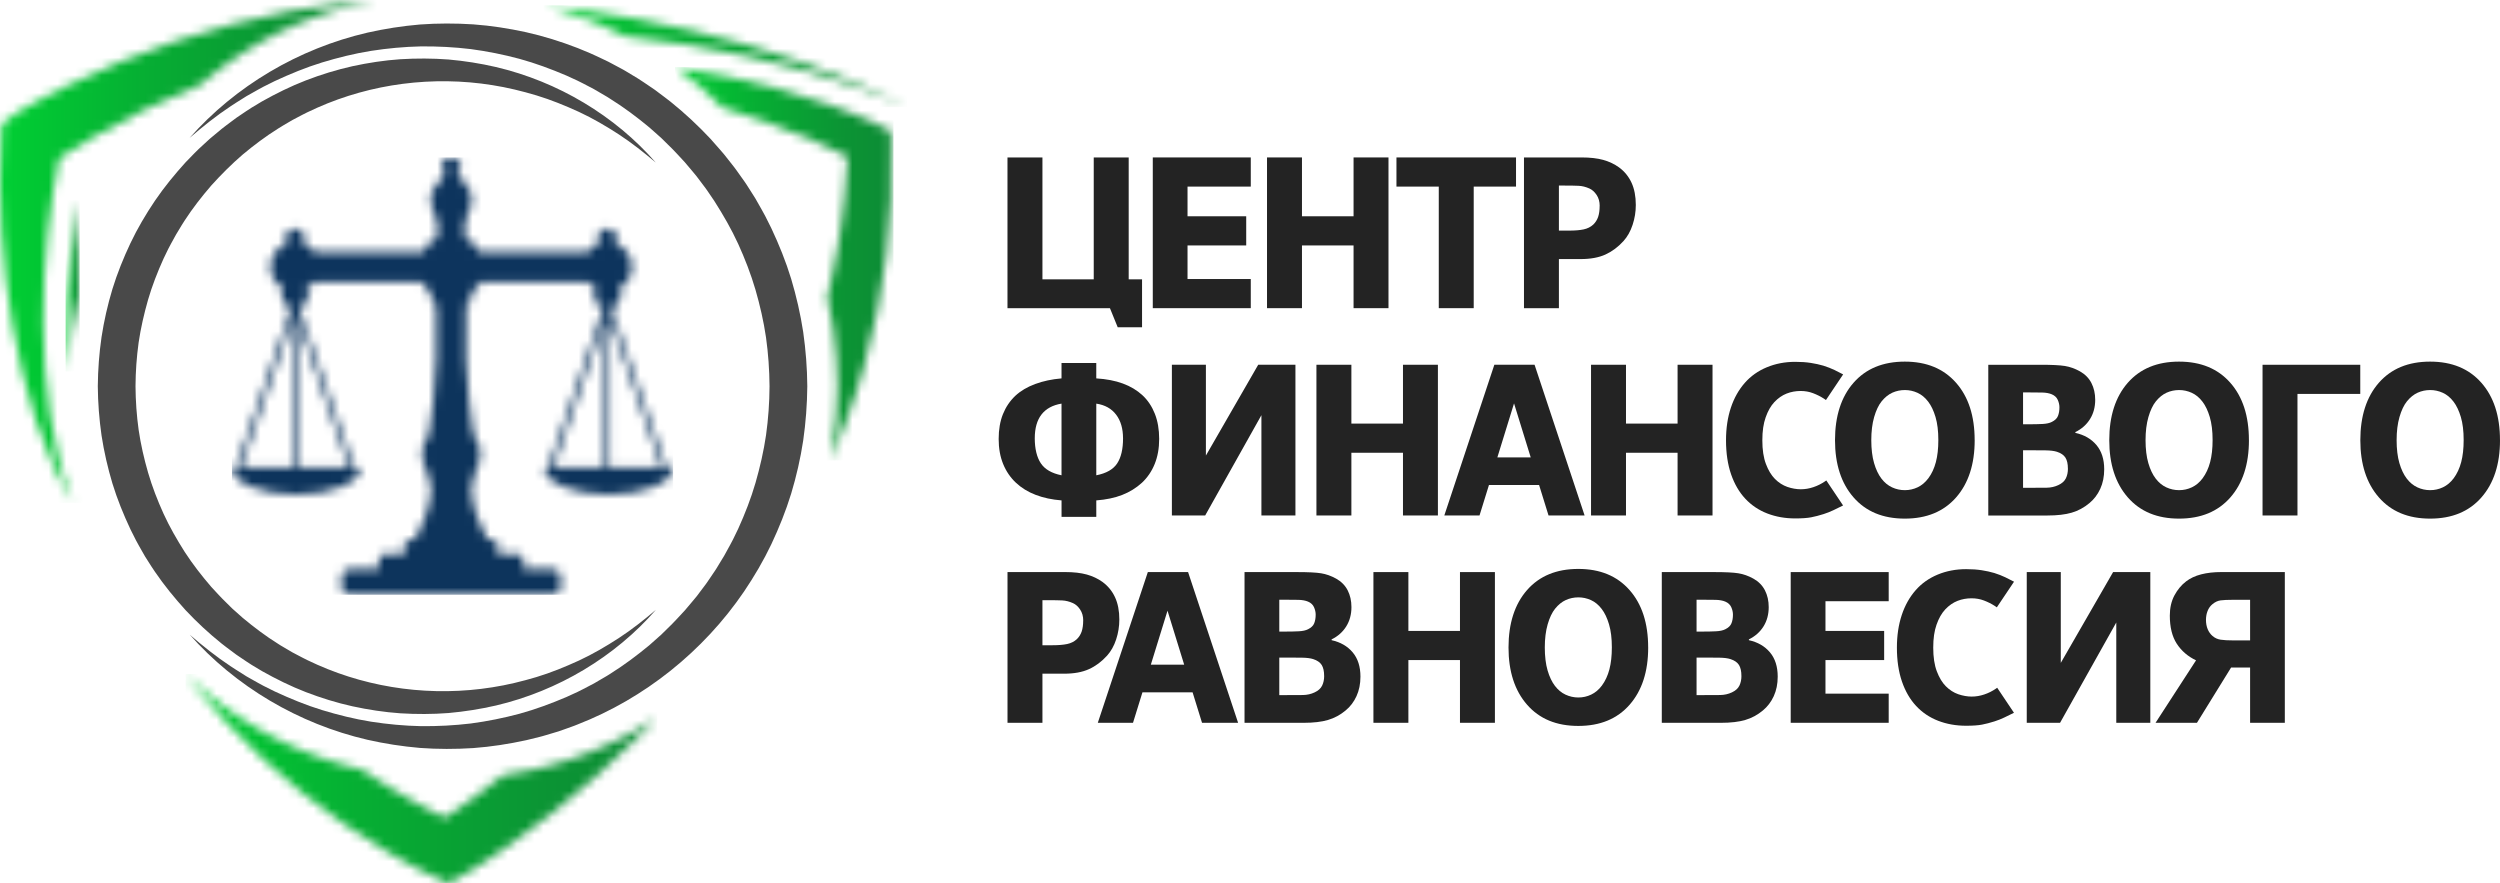 <svg width="283" height="100" viewBox="0 0 283 100" fill="none" xmlns="http://www.w3.org/2000/svg">
<path d="M125.645 34.885H114.047V17.822H118.004V31.619H123.811V17.822H127.768V31.619H129.28V37.043H126.523L125.645 34.885Z" fill="#232323"/>
<path d="M141.588 34.885H130.495V17.822H141.588V21.123H134.428V24.483H141.071V27.784H134.428V31.586H141.588V34.885Z" fill="#232323"/>
<path d="M213.8 81.82H202.707V64.76H213.8V68.058H206.643V71.421H213.286V74.719H206.643V78.521H213.8V81.82Z" fill="#232323"/>
<path d="M157.177 34.885H153.223V27.784H147.383V34.885H143.426V17.822H147.383V24.483H153.223V17.822H157.177V34.885Z" fill="#232323"/>
<path d="M162.771 58.352H158.817V51.252H152.977V58.352H149.02V41.29H152.977V47.951H158.817V41.29H162.771V58.352Z" fill="#232323"/>
<path d="M193.857 58.352H189.902V51.252H184.062V58.352H180.105V41.29H184.062V47.951H189.902V41.29H193.857V58.352Z" fill="#232323"/>
<path d="M169.224 81.82H165.269V74.719H159.429V81.82H155.472V64.76H159.429V71.421H165.269V64.76H169.224V81.82Z" fill="#232323"/>
<path d="M171.614 21.123H166.824V34.885H162.869V21.123H158.079V17.822H171.614V21.123Z" fill="#232323"/>
<path d="M185.173 23.209C185.173 23.973 185.053 24.721 184.811 25.449C184.572 26.178 184.227 26.792 183.78 27.288C183.17 27.96 182.487 28.468 181.735 28.812C180.984 29.155 180.047 29.327 178.929 29.327H176.468V34.885H172.514V17.822H179.023C179.997 17.822 180.819 17.916 181.491 18.102C182.16 18.29 182.752 18.57 183.269 18.944C183.886 19.395 184.358 19.971 184.685 20.674C185.011 21.377 185.173 22.221 185.173 23.206M181.085 23.305C181.085 22.825 180.967 22.412 180.735 22.064C180.502 21.716 180.23 21.474 179.92 21.337C179.509 21.154 179.105 21.053 178.715 21.034C178.323 21.015 177.802 21.006 177.149 21.006H176.468V26.105H177.6C178.274 26.105 178.828 26.061 179.262 25.969C179.697 25.877 180.063 25.694 180.359 25.421C180.613 25.177 180.796 24.885 180.911 24.547C181.024 24.208 181.08 23.794 181.08 23.305" fill="#232323"/>
<path d="M129.334 44.751C129.938 45.315 130.403 46.013 130.729 46.841C131.056 47.669 131.218 48.618 131.218 49.688C131.218 50.758 131.048 51.687 130.713 52.519C130.377 53.351 129.893 54.062 129.261 54.652C128.616 55.239 127.874 55.698 127.031 56.027C126.19 56.356 125.213 56.561 124.1 56.645V58.512H120.167V56.645C119.089 56.561 118.114 56.354 117.241 56.02C116.37 55.689 115.621 55.228 114.996 54.64C114.371 54.052 113.89 53.344 113.554 52.519C113.218 51.694 113.049 50.751 113.049 49.688C113.049 48.626 113.211 47.683 113.533 46.881C113.855 46.079 114.322 45.388 114.933 44.807C115.529 44.25 116.278 43.806 117.178 43.472C118.077 43.14 119.073 42.926 120.164 42.834V41.092H124.098V42.834C125.232 42.903 126.232 43.095 127.101 43.413C127.97 43.73 128.712 44.175 129.332 44.748M120.164 53.8V45.689C119.162 45.856 118.406 46.267 117.898 46.921C117.391 47.575 117.135 48.473 117.135 49.62C117.135 50.767 117.363 51.762 117.821 52.444C118.276 53.128 119.058 53.58 120.164 53.803M127.127 49.62C127.127 48.52 126.866 47.626 126.345 46.94C125.824 46.253 125.075 45.835 124.1 45.691V53.803C125.234 53.582 126.021 53.133 126.465 52.456C126.909 51.779 127.129 50.833 127.129 49.62" fill="#232323"/>
<path d="M146.643 58.352H142.792V46.998L136.426 58.352H132.657V41.29H136.508V51.569L142.43 41.29H146.643V58.352Z" fill="#232323"/>
<path d="M179.38 58.352H175.294L174.225 54.903H168.55L167.481 58.352H163.496L169.16 41.29H173.713L179.377 58.352H179.38ZM173.277 51.776L171.389 45.663L169.501 51.776H173.274H173.277Z" fill="#232323"/>
<path d="M223.534 49.827C223.534 52.547 222.834 54.706 221.432 56.307C220.03 57.908 218.095 58.708 215.622 58.708C213.15 58.708 211.224 57.908 209.825 56.307C208.425 54.706 207.723 52.547 207.723 49.827C207.723 47.107 208.423 44.918 209.825 43.324C211.224 41.732 213.159 40.935 215.622 40.935C218.086 40.935 220.014 41.732 221.42 43.324C222.827 44.915 223.531 47.083 223.531 49.827M218.288 54.146C218.673 53.627 218.957 53.013 219.142 52.307C219.328 51.6 219.419 50.77 219.419 49.815C219.419 48.792 219.314 47.92 219.1 47.203C218.886 46.486 218.609 45.905 218.266 45.461C217.917 45.002 217.513 44.671 217.057 44.464C216.602 44.257 216.125 44.153 215.632 44.153C215.139 44.153 214.66 44.252 214.216 44.452C213.772 44.652 213.366 44.979 212.995 45.437C212.652 45.865 212.372 46.455 212.154 47.208C211.938 47.96 211.83 48.832 211.83 49.827C211.83 50.822 211.936 51.708 212.145 52.423C212.354 53.138 212.631 53.721 212.974 54.17C213.316 54.621 213.718 54.953 214.178 55.167C214.638 55.381 215.122 55.486 215.629 55.486C216.137 55.486 216.623 55.378 217.081 55.16C217.538 54.941 217.942 54.605 218.285 54.146" fill="#232323"/>
<path d="M206.739 54.384C206.685 54.421 206.634 54.459 206.58 54.496C206.18 54.769 205.746 54.988 205.276 55.145C204.807 55.305 204.33 55.385 203.851 55.385C203.372 55.385 202.841 55.296 202.327 55.117C201.813 54.938 201.345 54.638 200.927 54.219C200.516 53.808 200.174 53.243 199.904 52.526C199.631 51.809 199.497 50.918 199.497 49.85C199.497 48.783 199.622 47.96 199.873 47.243C200.124 46.526 200.451 45.952 200.857 45.517C201.282 45.068 201.747 44.746 202.247 44.551C202.747 44.356 203.278 44.259 203.832 44.259C204.332 44.259 204.804 44.342 205.243 44.511C205.682 44.678 206.091 44.882 206.469 45.127C206.549 45.178 206.619 45.233 206.697 45.284L208.644 42.381C208.362 42.228 208.033 42.061 207.66 41.882C207.286 41.703 206.868 41.541 206.408 41.395C205.969 41.266 205.49 41.16 204.971 41.08C204.452 41 203.87 40.96 203.224 40.96C202.057 40.96 200.981 41.167 199.995 41.579C199.009 41.99 198.185 42.576 197.518 43.333C196.825 44.12 196.294 45.063 195.93 46.164C195.566 47.264 195.385 48.489 195.385 49.841C195.385 51.292 195.576 52.573 195.956 53.681C196.337 54.788 196.874 55.712 197.567 56.453C198.26 57.193 199.089 57.751 200.054 58.124C201.019 58.498 202.071 58.686 203.21 58.686C203.978 58.686 204.584 58.644 205.023 58.559C205.462 58.475 205.931 58.352 206.434 58.193C206.819 58.07 207.185 57.925 207.535 57.758C207.885 57.588 208.254 57.41 208.637 57.219L206.737 54.384H206.739Z" fill="#232323"/>
<path d="M226.084 77.851C226.03 77.889 225.978 77.926 225.924 77.964C225.525 78.237 225.09 78.456 224.621 78.613C224.151 78.773 223.674 78.853 223.195 78.853C222.716 78.853 222.186 78.763 221.671 78.585C221.157 78.406 220.69 78.105 220.272 77.687C219.861 77.275 219.518 76.711 219.248 75.994C218.976 75.277 218.842 74.385 218.842 73.318C218.842 72.251 218.966 71.428 219.217 70.71C219.469 69.993 219.795 69.42 220.201 68.985C220.626 68.536 221.091 68.213 221.592 68.018C222.092 67.823 222.622 67.727 223.177 67.727C223.677 67.727 224.149 67.809 224.588 67.978C225.027 68.145 225.436 68.35 225.814 68.594C225.893 68.646 225.964 68.7 226.041 68.752L227.988 65.848C227.706 65.695 227.378 65.528 227.004 65.35C226.631 65.171 226.213 65.009 225.753 64.863C225.313 64.734 224.834 64.628 224.315 64.548C223.797 64.468 223.214 64.428 222.568 64.428C221.401 64.428 220.326 64.635 219.34 65.046C218.353 65.458 217.529 66.043 216.862 66.8C216.169 67.588 215.639 68.531 215.275 69.631C214.911 70.732 214.73 71.957 214.73 73.309C214.73 74.759 214.92 76.041 215.301 77.148C215.681 78.256 216.219 79.18 216.911 79.92C217.604 80.661 218.433 81.218 219.398 81.592C220.363 81.966 221.415 82.154 222.554 82.154C223.325 82.154 223.928 82.112 224.367 82.027C224.806 81.942 225.276 81.82 225.778 81.66C226.164 81.538 226.53 81.392 226.88 81.225C227.23 81.056 227.598 80.877 227.981 80.687L226.081 77.851H226.084Z" fill="#232323"/>
<path d="M238.196 53.128C238.196 53.953 238.046 54.689 237.747 55.341C237.449 55.989 237.038 56.528 236.517 56.956C235.913 57.461 235.249 57.819 234.523 58.033C233.8 58.247 232.879 58.355 231.769 58.355H225.074V41.292H231.027C232.262 41.292 233.168 41.337 233.741 41.428C234.314 41.52 234.883 41.722 235.446 42.035C236.028 42.364 236.465 42.804 236.749 43.359C237.033 43.914 237.177 44.544 237.177 45.256C237.177 46.081 236.982 46.808 236.59 47.438C236.198 48.068 235.646 48.56 234.932 48.91V49.002C235.935 49.223 236.728 49.681 237.315 50.377C237.902 51.073 238.196 51.99 238.196 53.128ZM233.128 46.114C233.128 45.832 233.065 45.55 232.938 45.266C232.811 44.983 232.586 44.772 232.264 44.636C231.975 44.513 231.616 44.447 231.189 44.436C230.759 44.424 230.158 44.419 229.381 44.419H229.01V48.028H229.627C230.252 48.028 230.785 48.017 231.224 47.993C231.663 47.969 232.011 47.894 232.264 47.763C232.621 47.586 232.856 47.361 232.964 47.081C233.074 46.803 233.128 46.479 233.128 46.112M234.086 53.055C234.086 52.512 233.993 52.096 233.805 51.8C233.617 51.506 233.295 51.287 232.844 51.141C232.537 51.043 232.112 50.989 231.569 50.981C231.027 50.974 230.463 50.97 229.874 50.97H229.01V55.221H229.296C230.407 55.221 231.201 55.216 231.682 55.209C232.161 55.202 232.602 55.103 233.009 54.91C233.42 54.72 233.701 54.466 233.856 54.148C234.011 53.831 234.089 53.467 234.089 53.055" fill="#232323"/>
<path d="M254.58 49.827C254.58 52.547 253.88 54.706 252.478 56.307C251.076 57.908 249.141 58.708 246.668 58.708C244.196 58.708 242.27 57.908 240.871 56.307C239.471 54.706 238.769 52.547 238.769 49.827C238.769 47.107 239.469 44.918 240.871 43.324C242.27 41.732 244.205 40.935 246.668 40.935C249.132 40.935 251.06 41.732 252.466 43.324C253.873 44.915 254.577 47.083 254.577 49.827M249.334 54.146C249.719 53.627 250.003 53.013 250.188 52.307C250.374 51.6 250.466 50.77 250.466 49.815C250.466 48.792 250.36 47.92 250.146 47.203C249.933 46.486 249.655 45.905 249.313 45.461C248.963 45.002 248.559 44.671 248.103 44.464C247.645 44.257 247.171 44.153 246.678 44.153C246.185 44.153 245.703 44.252 245.262 44.452C244.818 44.652 244.412 44.979 244.041 45.437C243.698 45.865 243.419 46.455 243.2 47.208C242.984 47.96 242.876 48.832 242.876 49.827C242.876 50.822 242.982 51.708 243.191 52.423C243.4 53.138 243.677 53.721 244.02 54.17C244.363 54.621 244.764 54.953 245.224 55.167C245.685 55.381 246.168 55.486 246.678 55.486C247.187 55.486 247.669 55.378 248.129 55.16C248.589 54.941 248.991 54.605 249.334 54.146Z" fill="#232323"/>
<path d="M267.182 44.591H260.074V58.352H256.12V41.292H267.182V44.591Z" fill="#232323"/>
<path d="M283 49.827C283 52.547 282.3 54.706 280.898 56.307C279.497 57.908 277.562 58.708 275.089 58.708C272.616 58.708 270.691 57.908 269.291 56.307C267.892 54.706 267.189 52.547 267.189 49.827C267.189 47.107 267.889 44.918 269.291 43.324C270.691 41.732 272.626 40.935 275.089 40.935C277.552 40.935 279.48 41.732 280.887 43.324C282.293 44.915 282.998 47.083 282.998 49.827M277.754 54.146C278.139 53.627 278.423 53.013 278.609 52.307C278.794 51.6 278.886 50.77 278.886 49.815C278.886 48.792 278.78 47.92 278.567 47.203C278.353 46.486 278.076 45.905 277.733 45.461C277.383 45.002 276.979 44.671 276.524 44.464C276.068 44.257 275.591 44.153 275.098 44.153C274.605 44.153 274.126 44.252 273.682 44.452C273.238 44.652 272.832 44.979 272.461 45.437C272.118 45.865 271.839 46.455 271.621 47.208C271.405 47.96 271.297 48.832 271.297 49.827C271.297 50.822 271.402 51.708 271.611 52.423C271.82 53.138 272.097 53.721 272.44 54.17C272.783 54.621 273.184 54.953 273.645 55.167C274.105 55.381 274.589 55.486 275.096 55.486C275.603 55.486 276.089 55.378 276.547 55.16C277.005 54.941 277.409 54.605 277.752 54.146" fill="#232323"/>
<path d="M126.707 70.144C126.707 70.908 126.587 71.656 126.347 72.385C126.108 73.114 125.763 73.727 125.317 74.223C124.706 74.896 124.025 75.404 123.271 75.747C122.518 76.09 121.583 76.262 120.465 76.262H118.004V81.82H114.05V64.757H120.559C121.534 64.757 122.355 64.851 123.027 65.037C123.696 65.225 124.288 65.505 124.805 65.879C125.422 66.33 125.894 66.906 126.221 67.609C126.547 68.312 126.709 69.156 126.709 70.141M122.621 70.24C122.621 69.761 122.503 69.347 122.271 68.999C122.038 68.651 121.766 68.409 121.456 68.272C121.043 68.089 120.641 67.988 120.251 67.969C119.859 67.95 119.338 67.941 118.685 67.941H118.004V73.041H119.136C119.81 73.041 120.364 72.996 120.799 72.904C121.235 72.812 121.599 72.629 121.895 72.356C122.149 72.112 122.332 71.82 122.447 71.482C122.56 71.143 122.616 70.729 122.616 70.24" fill="#232323"/>
<path d="M140.153 81.82H136.069L135.001 78.371H129.325L128.257 81.82H124.272L129.936 64.757H134.489L140.153 81.82ZM134.05 75.244L132.162 69.13L130.274 75.244H134.047H134.05Z" fill="#232323"/>
<path d="M154.003 76.596C154.003 77.421 153.852 78.157 153.554 78.808C153.256 79.457 152.845 79.996 152.324 80.424C151.72 80.929 151.055 81.286 150.33 81.5C149.607 81.714 148.686 81.823 147.575 81.823H140.881V64.76H146.833C148.069 64.76 148.975 64.804 149.548 64.896C150.121 64.988 150.689 65.19 151.253 65.503C151.835 65.832 152.272 66.272 152.556 66.826C152.84 67.381 152.983 68.011 152.983 68.724C152.983 69.549 152.788 70.276 152.396 70.906C152.004 71.536 151.452 72.027 150.738 72.378V72.469C151.741 72.69 152.535 73.149 153.122 73.845C153.709 74.541 154.003 75.458 154.003 76.596ZM148.935 69.582C148.935 69.3 148.872 69.018 148.745 68.733C148.618 68.451 148.393 68.239 148.071 68.103C147.782 67.981 147.423 67.915 146.995 67.903C146.566 67.891 145.965 67.887 145.187 67.887H144.816V71.496H145.434C146.058 71.496 146.592 71.484 147.031 71.461C147.47 71.437 147.817 71.362 148.071 71.23C148.428 71.054 148.663 70.828 148.771 70.548C148.881 70.271 148.935 69.946 148.935 69.58M149.893 76.523C149.893 75.98 149.799 75.564 149.611 75.267C149.423 74.973 149.102 74.755 148.651 74.609C148.343 74.51 147.918 74.456 147.376 74.449C146.833 74.442 146.27 74.437 145.68 74.437H144.816V78.688H145.103C146.213 78.688 147.007 78.684 147.489 78.677C147.968 78.669 148.409 78.571 148.815 78.378C149.226 78.188 149.508 77.933 149.663 77.616C149.818 77.299 149.895 76.934 149.895 76.523" fill="#232323"/>
<path d="M186.575 73.295C186.575 76.015 185.875 78.173 184.473 79.775C183.071 81.376 181.136 82.175 178.664 82.175C176.191 82.175 174.265 81.376 172.866 79.775C171.466 78.173 170.764 76.015 170.764 73.295C170.764 70.574 171.464 68.385 172.866 66.791C174.265 65.197 176.2 64.402 178.664 64.402C181.127 64.402 183.055 65.199 184.461 66.791C185.868 68.383 186.572 70.551 186.572 73.295M181.329 77.614C181.714 77.094 181.998 76.481 182.184 75.775C182.369 75.067 182.461 74.237 182.461 73.283C182.461 72.26 182.355 71.388 182.141 70.671C181.928 69.954 181.651 69.373 181.308 68.928C180.958 68.47 180.554 68.138 180.098 67.931C179.643 67.725 179.166 67.621 178.673 67.621C178.18 67.621 177.701 67.72 177.257 67.92C176.813 68.12 176.407 68.446 176.036 68.905C175.693 69.333 175.414 69.923 175.195 70.675C174.979 71.428 174.871 72.3 174.871 73.295C174.871 74.289 174.977 75.175 175.186 75.89C175.395 76.605 175.672 77.188 176.015 77.637C176.358 78.089 176.759 78.42 177.219 78.634C177.68 78.848 178.163 78.956 178.671 78.956C179.178 78.956 179.664 78.848 180.122 78.629C180.58 78.411 180.984 78.075 181.326 77.616" fill="#232323"/>
<path d="M201.237 76.596C201.237 77.421 201.087 78.157 200.789 78.808C200.49 79.457 200.079 79.996 199.558 80.424C198.955 80.929 198.29 81.286 197.564 81.5C196.841 81.714 195.921 81.823 194.81 81.823H188.115V64.76H194.068C195.303 64.76 196.21 64.804 196.783 64.896C197.356 64.988 197.924 65.19 198.487 65.503C199.07 65.832 199.506 66.272 199.791 66.826C200.075 67.381 200.218 68.011 200.218 68.724C200.218 69.549 200.023 70.276 199.631 70.906C199.239 71.536 198.687 72.027 197.973 72.378V72.469C198.976 72.69 199.769 73.149 200.357 73.845C200.944 74.541 201.237 75.458 201.237 76.596ZM196.17 69.582C196.17 69.3 196.106 69.018 195.979 68.733C195.853 68.451 195.627 68.239 195.306 68.103C195.017 67.981 194.657 67.915 194.23 67.903C193.8 67.891 193.199 67.887 192.422 67.887H192.051V71.496H192.668C193.293 71.496 193.826 71.484 194.265 71.461C194.704 71.437 195.052 71.362 195.306 71.23C195.662 71.054 195.897 70.828 196.005 70.548C196.116 70.271 196.17 69.946 196.17 69.58M197.128 76.523C197.128 75.98 197.034 75.564 196.846 75.267C196.658 74.973 196.336 74.755 195.886 74.609C195.578 74.51 195.153 74.456 194.61 74.449C194.068 74.442 193.504 74.437 192.915 74.437H192.051V78.688H192.337C193.448 78.688 194.242 78.684 194.723 78.677C195.202 78.669 195.644 78.571 196.05 78.378C196.461 78.188 196.743 77.933 196.898 77.616C197.053 77.299 197.13 76.934 197.13 76.523" fill="#232323"/>
<path d="M243.416 81.82H239.563V70.466L233.199 81.82H229.428V64.76H233.281V75.037L239.203 64.76H243.416V81.82Z" fill="#232323"/>
<path d="M258.644 81.82H254.711V75.564H252.56L248.695 81.82H244.008L248.592 74.75C247.664 74.308 246.938 73.68 246.412 72.871C245.886 72.062 245.623 71 245.623 69.685C245.623 68.815 245.797 68.054 246.142 67.405C246.49 66.756 246.931 66.224 247.467 65.813C247.934 65.453 248.502 65.188 249.172 65.016C249.841 64.844 250.609 64.757 251.473 64.757H258.642V81.82H258.644ZM254.711 72.493V67.898H252.755C252.159 67.898 251.698 67.92 251.374 67.962C251.05 68.004 250.738 68.15 250.437 68.404C250.205 68.594 250.026 68.846 249.902 69.154C249.777 69.464 249.716 69.805 249.716 70.179C249.716 70.553 249.782 70.917 249.911 71.228C250.043 71.538 250.224 71.792 250.456 71.99C250.717 72.218 251.024 72.361 251.379 72.413C251.733 72.467 252.198 72.493 252.774 72.493H254.711Z" fill="#232323"/>
<mask id="mask0_6212_969" style="mask-type:luminance" maskUnits="userSpaceOnUse" x="7" y="22" width="3" height="21">
<path d="M7.55 33.994C7.426 36.669 7.487 39.359 7.701 42.044C7.767 40.582 7.903 39.117 8.112 37.673L8.116 37.645C8.335 36.204 8.638 34.756 9.013 33.314C8.786 29.785 8.786 26.225 8.974 22.656C8.199 26.373 7.724 30.166 7.553 33.994" fill="white"/>
</mask>
<g mask="url(#mask0_6212_969)">
<path d="M9.011 22.656H7.426V42.047H9.011V22.656Z" fill="url(#paint0_linear_6212_969)"/>
</g>
<mask id="mask1_6212_969" style="mask-type:luminance" maskUnits="userSpaceOnUse" x="76" y="7" width="25" height="46">
<path d="M76.784 7.886C76.913 7.984 77.044 8.083 77.176 8.182C77.465 8.398 77.765 8.622 78.075 8.873L79.648 10.188L79.987 10.498L80.534 11.004C80.959 11.38 81.346 11.761 81.719 12.139C83.478 12.671 85.218 13.254 86.935 13.884C88.738 14.552 90.525 15.245 92.27 16.021C93.144 16.404 94.005 16.806 94.851 17.223C95.222 17.404 95.586 17.594 95.95 17.782C95.875 19.275 95.774 20.766 95.607 22.249C95.515 23.225 95.382 24.198 95.259 25.17C95.205 25.656 95.116 26.138 95.046 26.623C94.966 27.107 94.905 27.591 94.813 28.073C94.635 29.035 94.47 29.999 94.254 30.954C94.149 31.431 94.062 31.911 93.942 32.386L93.641 33.641C93.907 34.793 94.127 35.938 94.299 37.069L94.304 37.097C94.618 39.293 94.785 41.515 94.802 43.702V43.758C94.783 45.959 94.614 48.179 94.301 50.358L94.297 50.386C94.21 50.962 94.106 51.541 93.996 52.122C94.069 51.95 94.144 51.778 94.214 51.607C94.416 51.122 94.625 50.64 94.823 50.154C95.205 49.176 95.597 48.202 95.95 47.212C96.323 46.232 96.64 45.228 96.971 44.233L97.431 42.726L97.659 41.971L97.871 41.212C100.167 33.129 101.137 24.697 100.89 16.367L100.846 14.848L99.641 14.234L99.434 14.128L99.249 14.039L98.887 13.867C98.648 13.754 98.413 13.649 98.176 13.543C97.704 13.334 97.23 13.136 96.757 12.946C95.811 12.562 94.862 12.205 93.909 11.869C92.002 11.194 90.086 10.585 88.149 10.061C86.214 9.534 84.267 9.061 82.314 8.655C80.358 8.253 78.392 7.909 76.424 7.613C76.419 7.613 76.415 7.613 76.41 7.613L76.781 7.893L76.784 7.886Z" fill="white"/>
</mask>
<g mask="url(#mask1_6212_969)">
<path d="M101.139 7.606H76.41V52.117H101.139V7.606Z" fill="url(#paint1_linear_6212_969)"/>
</g>
<mask id="mask2_6212_969" style="mask-type:luminance" maskUnits="userSpaceOnUse" x="21" y="76" width="54" height="24">
<path d="M21.848 77.374C24.286 80.447 26.977 83.313 29.846 85.984C32.725 88.648 35.797 91.093 39.018 93.334C40.627 94.457 42.287 95.508 43.987 96.51C44.837 97.011 45.699 97.495 46.577 97.963C47.019 98.196 47.458 98.429 47.911 98.652L48.597 98.988L48.949 99.155L49.346 99.334L50.811 99.999L52.274 99.151L52.662 98.927L53.014 98.718L53.7 98.299C54.153 98.02 54.599 97.735 55.04 97.448C55.921 96.87 56.787 96.28 57.642 95.678C59.352 94.474 61.021 93.223 62.656 91.93C65.931 89.353 69.036 86.567 72.009 83.644C72.816 82.847 73.615 82.038 74.399 81.218C74.26 81.312 74.108 81.411 73.929 81.514L72.664 82.276C72.38 82.452 72.107 82.598 71.889 82.713L70.428 83.494L70.384 83.517C70.215 83.602 70.043 83.682 69.872 83.764L69.611 83.889C69.463 83.957 69.317 84.028 69.17 84.098C68.841 84.256 68.503 84.415 68.129 84.575L66.713 85.161C66.413 85.29 66.129 85.391 65.898 85.474L65.103 85.758L64.297 86.043L63.489 86.285L62.597 86.55C62.388 86.614 62.127 86.691 61.834 86.76L60.343 87.126L60.3 87.136C59.173 87.383 58.055 87.587 56.954 87.749C55.893 88.589 54.82 89.409 53.73 90.207C52.941 90.783 52.143 91.347 51.34 91.895C51.011 92.118 50.684 92.339 50.356 92.558C50.093 92.431 49.83 92.304 49.564 92.172C48.764 91.772 47.963 91.352 47.171 90.914C46.38 90.477 45.593 90.023 44.814 89.558C44.039 89.085 43.262 88.612 42.494 88.121C41.977 87.792 41.465 87.453 40.958 87.11C40.918 87.101 40.878 87.094 40.838 87.084L40.791 87.075L39.319 86.698C38.997 86.621 38.715 86.534 38.467 86.456L36.903 85.974L36.123 85.692L35.271 85.382C35.062 85.307 34.806 85.213 34.526 85.09L33.155 84.51C32.786 84.35 32.441 84.18 32.133 84.032C31.99 83.962 31.847 83.894 31.704 83.825L31.45 83.703C31.283 83.623 31.117 83.543 30.95 83.459L30.901 83.433L30.198 83.049L29.52 82.676C29.283 82.546 29.017 82.4 28.728 82.217L27.467 81.441C27.11 81.218 26.779 80.987 26.488 80.783C26.369 80.701 26.249 80.616 26.129 80.534L25.427 80.047L24.161 79.071C24.116 79.038 24.074 79.003 24.03 78.97C23.865 78.843 23.661 78.688 23.438 78.49L22.261 77.475C22.165 77.392 22.069 77.308 21.975 77.221L21.177 76.457C21.122 76.407 21.071 76.355 21.017 76.306C21.292 76.666 21.569 77.025 21.851 77.378" fill="white"/>
</mask>
<g mask="url(#mask2_6212_969)">
<path d="M74.395 76.299H21.015V100.002H74.395V76.299Z" fill="url(#paint2_linear_6212_969)"/>
</g>
<mask id="mask3_6212_969" style="mask-type:luminance" maskUnits="userSpaceOnUse" x="0" y="-1" width="43" height="58">
<path d="M39.334 0.293C34.943 0.775 30.587 1.608 26.308 2.734C22.03 3.86 17.827 5.275 13.72 6.954C11.667 7.796 9.638 8.701 7.635 9.682C6.635 10.173 5.639 10.681 4.648 11.215C4.153 11.48 3.66 11.753 3.164 12.035L2.42 12.465L2.042 12.691L1.849 12.809L1.633 12.945L0.224 13.998L0.144 15.343C-0.072 19.007 -0.034 22.625 0.184 26.218C0.407 29.808 0.816 33.37 1.429 36.89C2.044 40.407 2.861 43.887 3.956 47.268C5.055 50.642 6.431 53.939 8.265 56.927C6.952 53.675 6.163 50.28 5.651 46.866C5.144 43.45 4.923 40.005 4.9 36.57C4.876 33.135 5.055 29.707 5.409 26.317C5.707 23.481 6.132 20.666 6.698 17.918L6.75 17.885C7.173 17.603 7.602 17.323 8.037 17.05C8.906 16.5 9.793 15.964 10.693 15.444C12.492 14.403 14.33 13.42 16.204 12.494C18.343 11.438 20.522 10.462 22.737 9.566L23.434 8.962C23.655 8.765 23.857 8.609 24.024 8.485C24.068 8.452 24.113 8.417 24.157 8.384L25.425 7.406L26.128 6.919C26.247 6.837 26.365 6.754 26.485 6.672C26.776 6.467 27.107 6.237 27.464 6.014L28.725 5.235C29.014 5.052 29.279 4.906 29.514 4.777L30.19 4.405L30.899 4.018L30.948 3.992C31.113 3.909 31.28 3.827 31.446 3.749L31.705 3.625C31.848 3.557 31.991 3.486 32.134 3.418C32.44 3.27 32.787 3.101 33.156 2.941L34.527 2.36C34.807 2.235 35.065 2.144 35.274 2.066L36.122 1.758L36.906 1.473L38.472 0.991C38.719 0.914 38.998 0.827 39.32 0.749L40.795 0.373L40.842 0.364C41.431 0.23 42.025 0.11 42.622 -0.001C41.525 0.077 40.431 0.176 39.339 0.296" fill="white"/>
</mask>
<g mask="url(#mask3_6212_969)">
<path d="M42.617 -0.003H-0.069V56.928H42.617V-0.003Z" fill="url(#paint3_linear_6212_969)"/>
</g>
<mask id="mask4_6212_969" style="mask-type:luminance" maskUnits="userSpaceOnUse" x="61" y="0" width="42" height="13">
<path d="M66.611 2.241L66.686 2.272L68.126 2.866C68.502 3.026 68.84 3.186 69.168 3.344C69.314 3.414 69.462 3.485 69.61 3.553L69.868 3.675C70.042 3.758 70.213 3.837 70.385 3.922L70.43 3.943L70.723 4.098C73.153 4.364 75.577 4.693 77.991 5.1C80.102 5.448 82.206 5.85 84.296 6.311C86.388 6.769 88.471 7.28 90.537 7.851C92.604 8.422 94.659 9.053 96.69 9.753C97.704 10.106 98.716 10.47 99.717 10.861C100.717 11.251 101.713 11.66 102.687 12.118C101.743 11.599 100.776 11.126 99.799 10.668C98.822 10.209 97.833 9.779 96.84 9.361C94.849 8.526 92.829 7.757 90.789 7.049C88.748 6.339 86.684 5.688 84.606 5.091C82.528 4.486 80.431 3.946 78.32 3.454C74.102 2.46 69.826 1.688 65.524 1.098C64.202 0.915 62.875 0.755 61.546 0.614C63.216 1.044 64.916 1.59 66.611 2.246" fill="white"/>
</mask>
<g mask="url(#mask4_6212_969)">
<path d="M102.687 0.611H61.546V12.121H102.687V0.611Z" fill="url(#paint4_linear_6212_969)"/>
</g>
<path d="M21.464 71.837C22.946 73.111 24.463 74.332 26.081 75.401C26.48 75.674 26.895 75.923 27.302 76.184L27.914 76.572L28.546 76.927C28.969 77.16 29.382 77.409 29.809 77.628L31.101 78.272C32.846 79.081 34.616 79.814 36.443 80.376C38.27 80.931 40.12 81.392 41.997 81.693C43.873 81.985 45.763 82.161 47.654 82.201C49.544 82.218 51.43 82.123 53.299 81.898C55.166 81.651 57.009 81.277 58.817 80.793C60.625 80.296 62.382 79.643 64.098 78.912L65.371 78.329C65.794 78.131 66.2 77.903 66.616 77.691C66.822 77.583 67.029 77.48 67.236 77.367L67.839 77.014L68.442 76.662C68.644 76.544 68.846 76.429 69.039 76.297C70.619 75.312 72.113 74.195 73.54 73.008L74.583 72.081L74.844 71.851L75.093 71.606L75.591 71.117C76.267 70.48 76.88 69.782 77.516 69.107C77.821 68.757 78.112 68.397 78.413 68.044C78.561 67.866 78.714 67.692 78.857 67.511L79.275 66.956L79.693 66.401C79.831 66.215 79.977 66.034 80.102 65.839L80.881 64.689C81.015 64.501 81.132 64.301 81.252 64.104L81.611 63.511L81.973 62.919L82.306 62.312C82.525 61.905 82.76 61.505 82.964 61.092L83.57 59.843C84.333 58.16 85.007 56.434 85.523 54.659C86.033 52.884 86.449 51.08 86.716 49.251C86.97 47.419 87.102 45.574 87.111 43.728C87.099 41.88 86.968 40.034 86.714 38.205C86.446 36.376 86.033 34.572 85.519 32.797C85 31.022 84.328 29.296 83.565 27.615C82.795 25.931 81.865 24.33 80.872 22.769L80.092 21.619C79.965 21.424 79.822 21.243 79.683 21.057L79.266 20.503L78.847 19.948C78.704 19.764 78.552 19.59 78.404 19.412C78.103 19.059 77.812 18.697 77.507 18.349C76.873 17.672 76.257 16.976 75.581 16.338L75.086 15.849L74.837 15.605L74.576 15.374L73.534 14.448C72.106 13.261 70.615 12.142 69.034 11.159C68.842 11.027 68.64 10.912 68.438 10.794L67.834 10.442L67.231 10.089C67.026 9.978 66.817 9.873 66.611 9.764C66.195 9.553 65.789 9.325 65.366 9.127L64.094 8.544C62.377 7.813 60.621 7.159 58.812 6.663C57.002 6.176 55.161 5.807 53.294 5.558C51.425 5.332 49.542 5.236 47.651 5.252C45.761 5.292 43.873 5.469 41.997 5.76C40.12 6.061 38.27 6.52 36.443 7.075C34.616 7.637 32.843 8.37 31.101 9.179L29.809 9.823C29.38 10.042 28.969 10.291 28.546 10.524L27.914 10.879L27.302 11.264C26.895 11.525 26.477 11.772 26.081 12.047C24.463 13.115 22.948 14.335 21.464 15.61C26.639 9.746 33.787 5.504 41.59 3.696C43.542 3.254 45.529 2.946 47.534 2.774C49.539 2.628 51.556 2.628 53.571 2.758C55.586 2.904 57.587 3.216 59.566 3.649C61.543 4.093 63.485 4.7 65.38 5.434L66.789 6.017C67.257 6.216 67.712 6.445 68.175 6.658C68.405 6.769 68.637 6.875 68.865 6.988L69.539 7.347L70.213 7.707C70.439 7.827 70.664 7.945 70.88 8.081L72.19 8.871C72.625 9.137 73.038 9.435 73.465 9.717L74.099 10.148L74.712 10.606C75.118 10.917 75.534 11.213 75.931 11.535C77.523 12.816 79.019 14.213 80.418 15.704C80.764 16.082 81.095 16.47 81.433 16.856C81.6 17.049 81.773 17.239 81.935 17.436L82.412 18.038L82.889 18.643C83.046 18.845 83.208 19.042 83.354 19.254L84.246 20.507C84.399 20.714 84.533 20.933 84.671 21.147L85.084 21.796L85.495 22.445L85.876 23.115C86.125 23.564 86.39 24.003 86.625 24.46L87.315 25.837C88.189 27.695 88.961 29.604 89.562 31.572C90.15 33.542 90.612 35.548 90.922 37.582C91.213 39.616 91.371 41.671 91.387 43.726C91.368 45.783 91.213 47.836 90.922 49.869C90.612 51.903 90.154 53.911 89.56 55.879C88.957 57.845 88.186 59.754 87.313 61.611C86.43 63.466 85.385 65.239 84.241 66.939C79.629 73.722 72.965 79.055 65.383 82.008C65.15 82.109 64.908 82.192 64.671 82.279L63.955 82.535L63.236 82.789L62.506 83.007L61.778 83.224C61.534 83.294 61.294 83.372 61.046 83.428L59.569 83.79C57.589 84.223 55.588 84.533 53.574 84.682C51.559 84.811 49.542 84.813 47.536 84.665C45.533 84.493 43.547 84.186 41.595 83.743C33.792 81.938 26.646 77.698 21.469 71.837" fill="#494949"/>
<path d="M74.243 18.41C72.9 17.272 71.528 16.181 70.068 15.226C68.607 14.276 67.106 13.397 65.538 12.668C63.965 11.949 62.37 11.297 60.726 10.799C59.083 10.307 57.418 9.901 55.732 9.637C48.995 8.558 42.03 9.473 35.913 12.193L34.774 12.72C34.396 12.899 34.032 13.103 33.661 13.293L33.107 13.585L32.566 13.902L32.026 14.22C31.846 14.326 31.665 14.429 31.493 14.547C30.08 15.433 28.744 16.435 27.468 17.502C26.205 18.588 25.029 19.769 23.916 21.001C22.831 22.259 21.807 23.568 20.905 24.96C20.67 25.301 20.471 25.666 20.252 26.016L19.931 26.547L19.632 27.09C19.438 27.455 19.226 27.812 19.043 28.184L18.503 29.301C17.822 30.808 17.221 32.353 16.758 33.94C16.305 35.529 15.932 37.142 15.692 38.779C15.467 40.417 15.349 42.068 15.34 43.721C15.352 45.374 15.467 47.027 15.694 48.663C15.934 50.3 16.303 51.915 16.763 53.502C17.226 55.089 17.827 56.634 18.508 58.141C19.196 59.648 20.027 61.082 20.912 62.481C21.814 63.873 22.838 65.183 23.92 66.441C24.489 67.047 25.038 67.673 25.642 68.244L26.085 68.684L26.308 68.902L26.541 69.109L27.473 69.939C28.751 71.004 30.082 72.011 31.498 72.892C31.669 73.012 31.85 73.113 32.031 73.219L32.571 73.537L33.111 73.854L33.665 74.146C34.036 74.336 34.403 74.541 34.779 74.719L35.917 75.246C42.035 77.966 48.995 78.879 55.732 77.802C57.418 77.541 59.083 77.134 60.726 76.643C62.37 76.147 63.965 75.493 65.538 74.773C67.106 74.044 68.607 73.165 70.068 72.215C71.531 71.263 72.9 70.172 74.245 69.034C69.617 74.348 63.183 78.204 56.143 79.864C54.382 80.268 52.587 80.553 50.777 80.715C48.967 80.854 47.142 80.858 45.32 80.746C43.5 80.618 41.687 80.341 39.898 79.953C38.108 79.556 36.352 79.01 34.635 78.352C32.919 77.689 31.263 76.871 29.657 75.968L28.471 75.255C28.077 75.016 27.703 74.745 27.318 74.491L26.743 74.103L26.189 73.689C25.822 73.41 25.444 73.142 25.085 72.85C23.643 71.693 22.286 70.431 21.018 69.081C19.773 67.71 18.595 66.274 17.55 64.738C17.279 64.362 17.042 63.96 16.789 63.572L16.415 62.984L16.07 62.38C15.845 61.973 15.605 61.576 15.392 61.162L14.765 59.916C13.973 58.235 13.273 56.507 12.726 54.727C12.193 52.945 11.775 51.127 11.493 49.286C11.23 47.443 11.087 45.585 11.071 43.723C11.087 41.861 11.228 40.001 11.493 38.16C11.775 36.319 12.189 34.502 12.726 32.719C13.273 30.939 13.973 29.211 14.765 27.53C15.563 25.851 16.512 24.245 17.55 22.708C18.597 21.172 19.776 19.736 21.018 18.365C21.666 17.704 22.293 17.023 22.988 16.411L23.498 15.941L23.754 15.708L24.019 15.485L25.085 14.598C25.444 14.309 25.822 14.039 26.189 13.759L26.743 13.345L27.318 12.957C27.703 12.703 28.077 12.433 28.471 12.193L29.657 11.481C31.266 10.578 32.919 9.76 34.635 9.097C36.352 8.436 38.108 7.895 39.898 7.495C41.687 7.107 43.498 6.832 45.32 6.705C47.142 6.595 48.964 6.597 50.775 6.736C52.585 6.896 54.377 7.18 56.138 7.587C63.178 9.245 69.612 13.101 74.243 18.412" fill="#494949"/>
<mask id="mask5_6212_969" style="mask-type:luminance" maskUnits="userSpaceOnUse" x="26" y="17" width="51" height="51">
<path d="M33.128 36.1V52.931H27.271L33.128 36.1ZM33.67 36.1L39.527 52.931H33.67V36.1ZM68.497 36.1V52.931H62.64L68.497 36.1ZM69.039 36.1L74.896 52.931H69.039V36.1ZM49.995 18.911C49.995 19.254 50.157 19.555 50.404 19.755C49.715 20.519 48.748 21.443 48.748 22.416C48.748 23.928 49.553 24.49 49.553 25.84C49.553 26.427 49.49 26.776 49.415 26.985C48.462 27.464 48.001 28.259 47.872 28.518H35.607C35.279 28.085 34.825 27.754 34.302 27.575C34.414 27.403 34.48 27.199 34.48 26.978C34.48 26.376 33.994 25.889 33.395 25.889C32.797 25.889 32.308 26.376 32.308 26.978C32.308 27.199 32.374 27.403 32.487 27.575C31.395 27.951 30.608 28.988 30.608 30.211C30.608 31.276 31.207 32.202 32.083 32.672C31.956 32.893 31.878 33.147 31.878 33.42C31.878 34.111 32.343 34.687 32.975 34.871L26.691 52.931H26.254C26.254 54.621 29.516 55.992 33.536 55.992C37.556 55.992 40.818 54.621 40.818 52.931H40.095L33.811 34.871C34.443 34.687 34.908 34.111 34.908 33.42C34.908 33.147 34.83 32.893 34.703 32.672C35.056 32.484 35.363 32.218 35.603 31.904H47.752C47.978 32.313 48.412 33.016 48.727 33.016H48.781V33.73C48.781 34.09 49.03 34.391 49.366 34.473C49.723 43.493 48.478 49.331 48.478 49.331C46.736 51.809 48.8 53.478 48.8 55.362C48.8 57.384 47.527 60.045 46.992 61.071H46.386C46.066 61.071 45.808 61.329 45.808 61.649V62.737H43.462C43.143 62.737 42.885 62.996 42.885 63.316V64.43H39.505C39.038 64.43 38.66 64.809 38.66 65.277V66.485C38.66 66.953 39.038 67.332 39.505 67.332H62.64C63.108 67.332 63.486 66.953 63.486 66.485V65.277C63.486 64.809 63.108 64.43 62.64 64.43H59.261V63.316C59.261 62.996 59.003 62.737 58.683 62.737H56.337V61.649C56.337 61.329 56.079 61.071 55.76 61.071H55.154C54.621 60.045 53.346 57.384 53.346 55.362C53.346 53.476 55.41 51.807 53.668 49.331C53.668 49.331 52.425 43.495 52.78 34.473C53.116 34.391 53.365 34.093 53.365 33.73V33.016H53.419C53.733 33.016 54.168 32.313 54.393 31.904H66.543C66.785 32.221 67.09 32.484 67.445 32.672C67.318 32.893 67.24 33.147 67.24 33.42C67.24 34.111 67.705 34.687 68.337 34.871L62.053 52.931H61.616C61.616 54.621 64.878 55.992 68.898 55.992C72.918 55.992 76.18 54.621 76.18 52.931H75.457L69.173 34.871C69.805 34.687 70.27 34.111 70.27 33.42C70.27 33.147 70.192 32.893 70.065 32.672C70.944 32.202 71.54 31.276 71.54 30.211C71.54 28.988 70.753 27.951 69.661 27.575C69.774 27.403 69.84 27.199 69.84 26.978C69.84 26.376 69.354 25.889 68.753 25.889C68.151 25.889 67.665 26.376 67.665 26.978C67.665 27.199 67.731 27.403 67.844 27.575C67.32 27.756 66.869 28.087 66.538 28.518H54.273C54.144 28.259 53.684 27.464 52.731 26.985C52.658 26.776 52.592 26.425 52.592 25.84C52.592 24.49 53.398 23.926 53.398 22.416C53.398 21.443 52.43 20.521 51.742 19.755C51.989 19.555 52.151 19.254 52.151 18.911C52.151 18.311 51.665 17.822 51.063 17.822C50.462 17.822 49.976 18.309 49.976 18.911" fill="white"/>
</mask>
<g mask="url(#mask5_6212_969)">
<path d="M76.193 17.822H26.258V67.325H76.193V17.822Z" fill="url(#paint5_linear_6212_969)"/>
</g>
<defs>
<linearGradient id="paint0_linear_6212_969" x1="9.031" y1="32.414" x2="7.446" y2="32.414" gradientUnits="userSpaceOnUse">
<stop stop-color="#0D8B35"/>
<stop offset="0.23" stop-color="#0B9434"/>
<stop offset="0.6" stop-color="#06AD33"/>
<stop offset="0.99" stop-color="#00CF33"/>
<stop offset="1" stop-color="#00CF33"/>
</linearGradient>
<linearGradient id="paint1_linear_6212_969" x1="101.238" y1="30.777" x2="75.751" y2="30.777" gradientUnits="userSpaceOnUse">
<stop stop-color="#0D8B35"/>
<stop offset="0.23" stop-color="#0B9434"/>
<stop offset="0.6" stop-color="#06AD33"/>
<stop offset="0.99" stop-color="#00CF33"/>
<stop offset="1" stop-color="#00CF33"/>
</linearGradient>
<linearGradient id="paint2_linear_6212_969" x1="74.95" y1="87.934" x2="19.461" y2="87.934" gradientUnits="userSpaceOnUse">
<stop stop-color="#0D8B35"/>
<stop offset="0.23" stop-color="#0B9434"/>
<stop offset="0.6" stop-color="#06AD33"/>
<stop offset="0.99" stop-color="#00CF33"/>
<stop offset="1" stop-color="#00CF33"/>
</linearGradient>
<linearGradient id="paint3_linear_6212_969" x1="43.293" y1="28.611" x2="-0.291" y2="28.611" gradientUnits="userSpaceOnUse">
<stop stop-color="#0D8B35"/>
<stop offset="0.23" stop-color="#0B9434"/>
<stop offset="0.6" stop-color="#06AD33"/>
<stop offset="0.99" stop-color="#00CF33"/>
<stop offset="1" stop-color="#00CF33"/>
</linearGradient>
<linearGradient id="paint4_linear_6212_969" x1="103.338" y1="6.514" x2="61.262" y2="6.514" gradientUnits="userSpaceOnUse">
<stop stop-color="#0D8B35"/>
<stop offset="0.23" stop-color="#0B9434"/>
<stop offset="0.6" stop-color="#06AD33"/>
<stop offset="0.99" stop-color="#00CF33"/>
<stop offset="1" stop-color="#00CF33"/>
</linearGradient>
<linearGradient id="paint5_linear_6212_969" x1="47.985" y1="288.353" x2="47.985" y2="-637.009" gradientUnits="userSpaceOnUse">
<stop stop-color="#0D3256"/>
<stop offset="0.37" stop-color="#0D355F"/>
<stop offset="0.99" stop-color="#0D4079"/>
<stop offset="1" stop-color="#0D4079"/>
</linearGradient>
</defs>
</svg>
